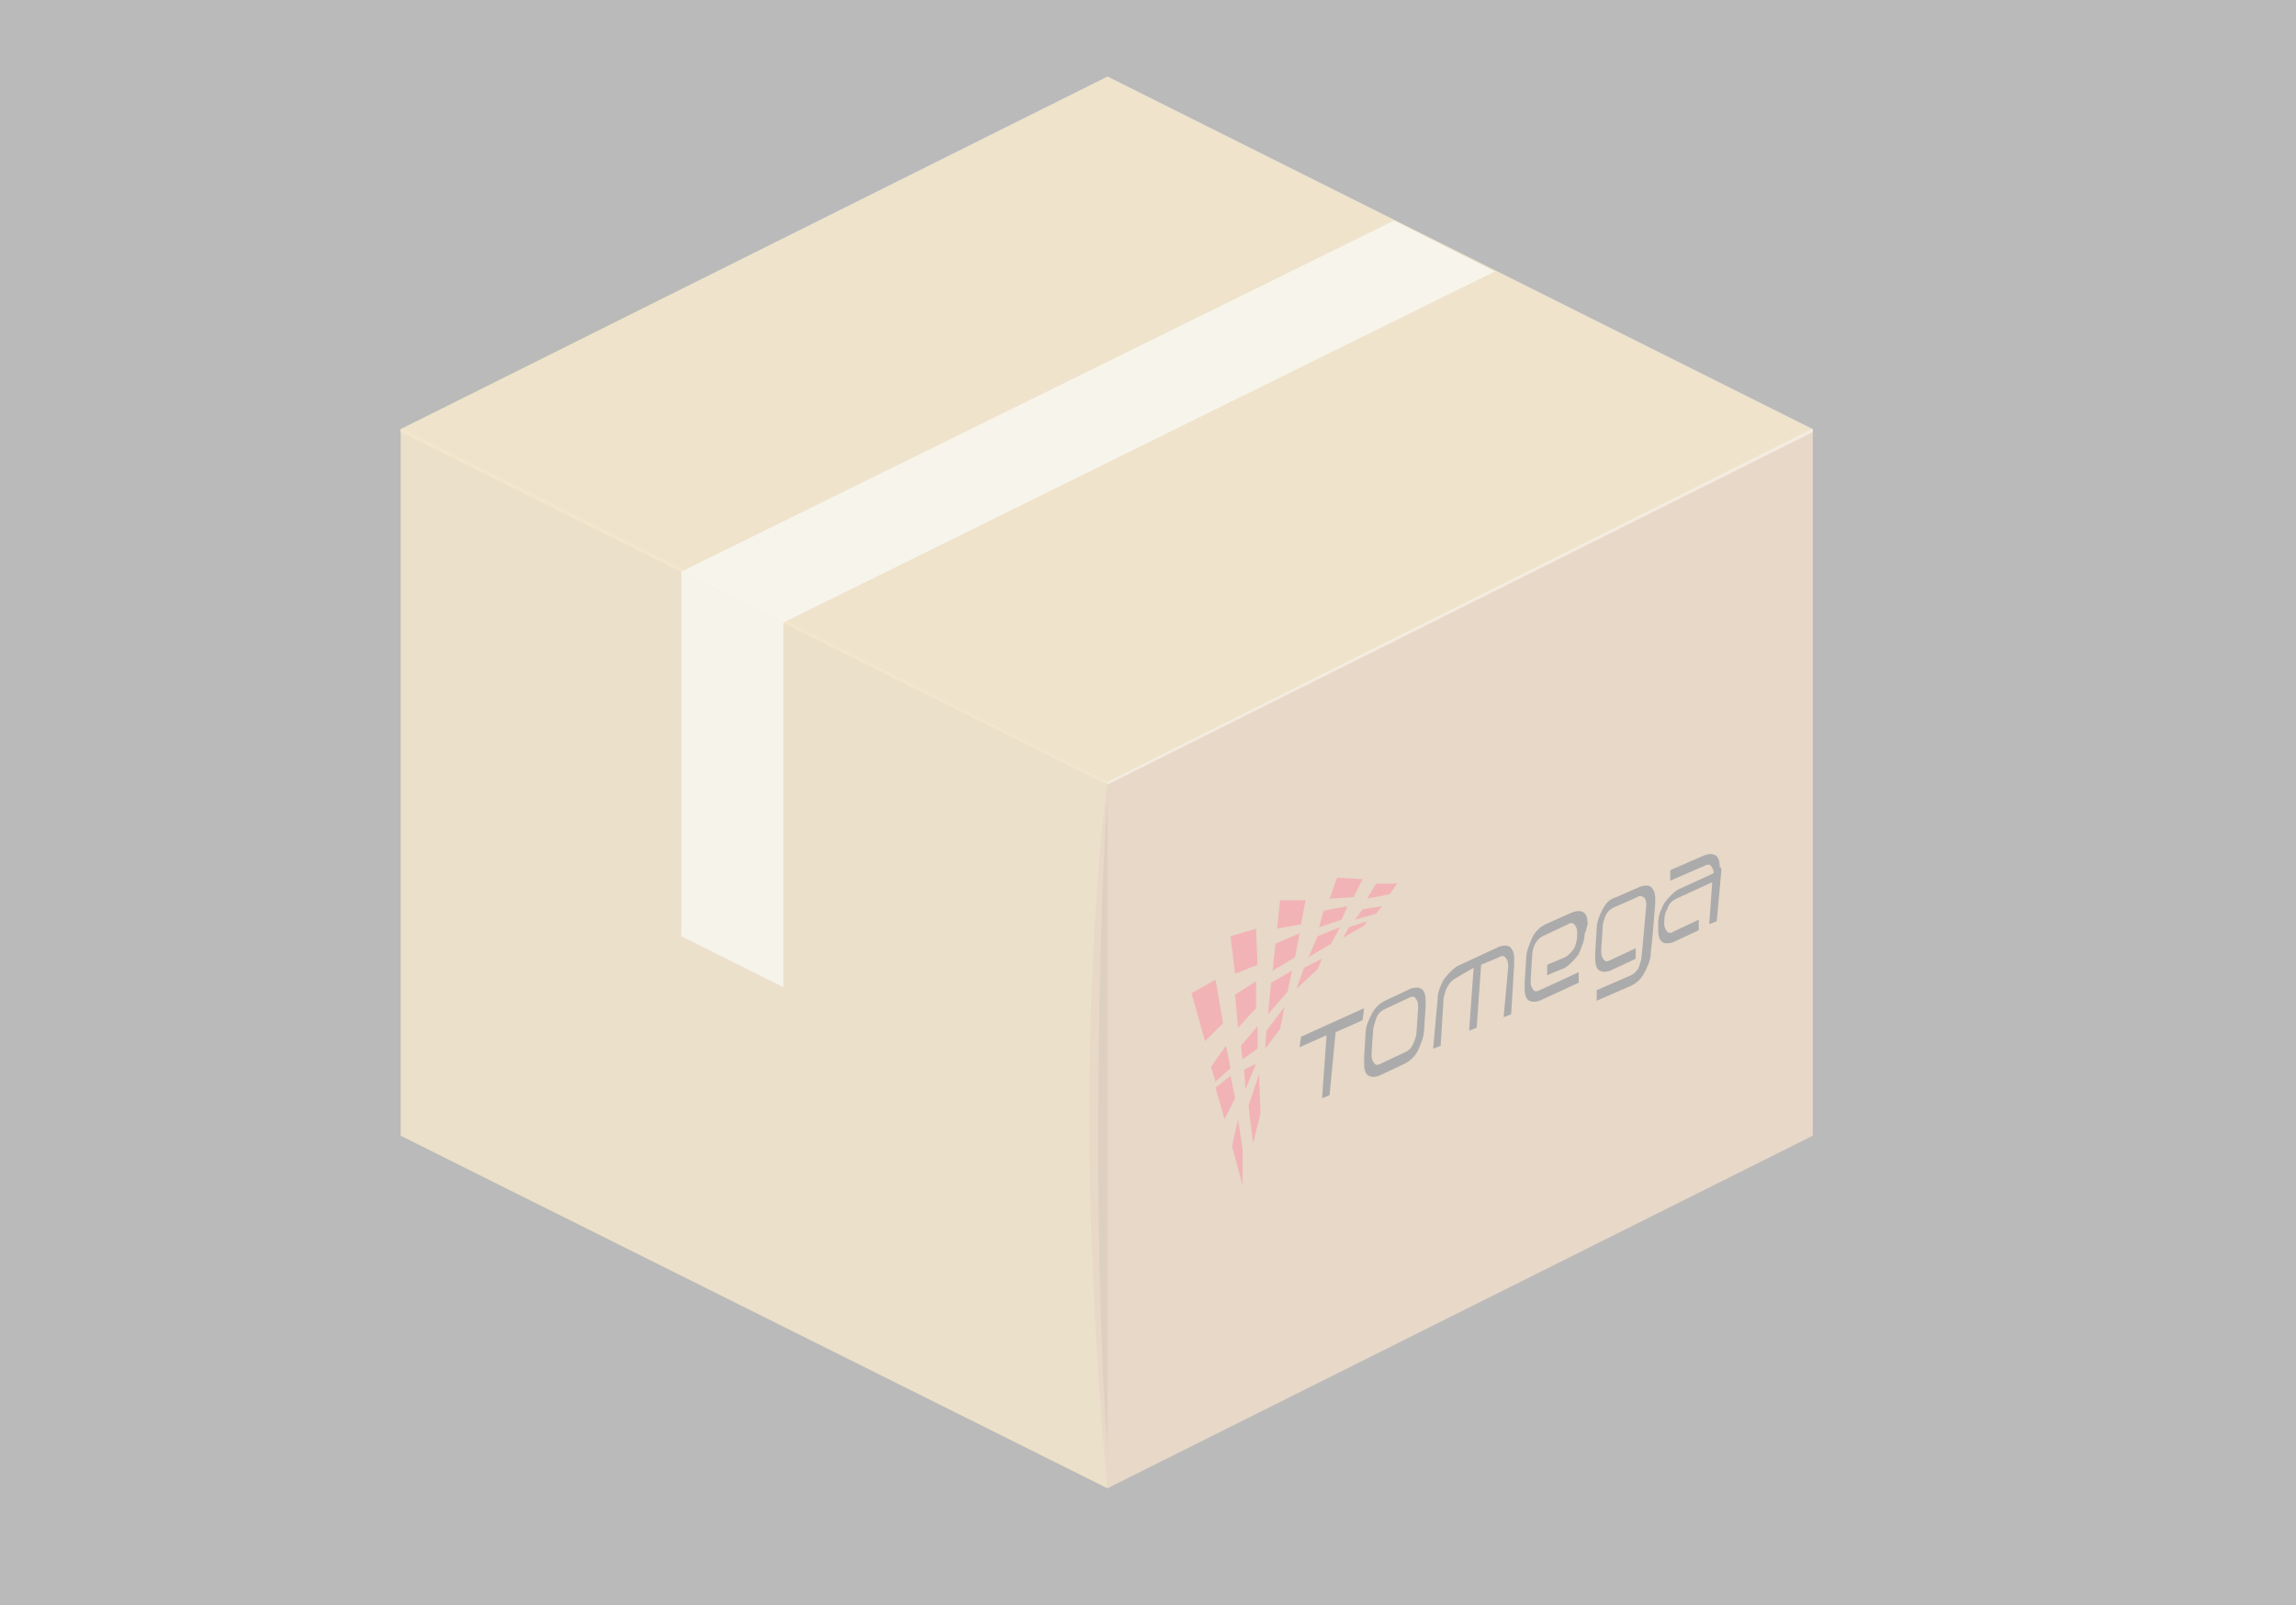 <?xml version="1.0" encoding="utf-8"?>
<!-- Generator: Adobe Illustrator 19.0.0, SVG Export Plug-In . SVG Version: 6.00 Build 0)  -->
<svg version="1.1" id="Layer_1" xmlns="http://www.w3.org/2000/svg" xmlns:xlink="http://www.w3.org/1999/xlink" x="0px" y="0px"
	 viewBox="0 0 153 107" style="enable-background:new 0 0 153 107;" xml:space="preserve">
<rect x="0" y="0" width="153" height="107" fill="#333333" stroke="none"/>
<style type="text/css">
	.st0{opacity:5.000000e-002;fill:#010101;}
	.st1{fill:#CA9761;}
	.st2{fill:#D8B269;}
	.st3{fill:#E3BB6D;}
	.st4{fill:#F0C673;}
	.st5{fill:#F0DAAF;}
	.st6{fill:#CAB093;}
	.st7{fill:#AC7C48;}
	.st8{fill:#FBF2D2;}
	.st9{fill:#FFF6D7;}
	.st10{display:none;}
	.st11{display:inline;fill:#FFFFFF;}
	.st12{display:inline;}
	.st13{fill:#5C687F;}
	.st14{fill:#ED1C24;}
	.st15{opacity:0.7;fill:#F4F4F4;}
</style>
<polygon id="XMLID_34_" class="st0" points="73.8,99.2 110.8,96.7 148,77.8 103.7,58.5 "/>
<polygon id="XMLID_33_" class="st1" points="120.8,75.7 73.8,99.2 73.8,52.2 120.8,28.6 "/>
<polygon id="XMLID_32_" class="st2" points="73.8,99.2 26.7,75.7 26.7,28.6 73.8,52.2 "/>
<polygon id="XMLID_31_" class="st3" points="120.8,28.6 73.8,52.2 26.7,28.6 73.8,5.1 "/>
<g id="XMLID_69_">
	<polygon id="XMLID_30_" class="st4" points="73.8,52.3 26.7,28.8 26.7,28.6 26.9,28.6 73.8,52.1 	"/>
</g>
<g id="XMLID_67_">
	<polygon id="XMLID_29_" class="st5" points="73.8,52.3 120.8,28.8 120.8,28.6 120.7,28.6 73.8,52.1 	"/>
</g>
<path id="XMLID_28_" class="st6" d="M73.8,52.2l47-23.5L73.8,52.2z"/>
<g id="XMLID_63_">
	<path id="XMLID_27_" class="st1" d="M73.8,58v-5.8c0,0-2.7,18.4,0,47v-7.4C72.7,76.4,73.3,64.5,73.8,58z"/>
	<path id="XMLID_26_" class="st7" d="M73.8,96.7V53.1C73.3,59.7,72.7,81.2,73.8,96.7z"/>
</g>
<polygon id="XMLID_25_" class="st8" points="52.2,65.8 45.4,62.4 45.4,38.1 52.2,41.5 "/>
<polygon id="XMLID_24_" class="st9" points="45.4,38.1 52.2,41.5 99.6,18.1 92.9,14.7 "/>
<g id="XMLID_36_" class="st10">
	<polygon id="XMLID_23_" class="st11" points="117.8,73.6 106.7,78.7 107,71.1 118,66 	"/>
	<g id="XMLID_37_" class="st12">
		<polygon id="XMLID_22_" class="st13" points="108.5,76.6 108.3,76.7 108.4,71.8 108.7,71.6 		"/>
		<polygon id="XMLID_21_" class="st13" points="108.9,76.4 108.7,76.5 108.9,71.6 109,71.5 		"/>
		<polygon id="XMLID_20_" class="st13" points="109.2,76.3 109,76.3 109.2,71.4 109.3,71.4 		"/>
		<polygon id="XMLID_19_" class="st13" points="109.5,76.1 109.3,76.2 109.5,71.3 109.7,71.2 		"/>
		<polygon id="XMLID_18_" class="st13" points="109.8,76 109.7,76.1 109.8,71.1 110,71.1 		"/>
		<polygon id="XMLID_17_" class="st13" points="110.2,75.8 110,75.9 110.1,71 110.4,70.9 		"/>
		<polygon id="XMLID_16_" class="st13" points="111.4,75.2 111.3,75.3 111.5,70.4 111.6,70.3 		"/>
		<polygon id="XMLID_15_" class="st13" points="111.8,75.1 111.6,75.1 111.8,70.2 111.9,70.2 		"/>
		<polygon id="XMLID_14_" class="st13" points="112.2,74.9 111.9,75 112.1,70.1 112.4,69.9 		"/>
		<polygon id="XMLID_13_" class="st13" points="110.7,75.6 110.4,75.7 110.6,70.8 110.9,70.7 		"/>
		<polygon id="XMLID_12_" class="st13" points="111.1,75.4 110.9,75.5 111,70.6 111.3,70.4 		"/>
		<polygon id="XMLID_11_" class="st13" points="112.7,74.7 112.4,74.8 112.5,69.9 112.8,69.7 		"/>
		<polygon id="XMLID_10_" class="st13" points="113,74.5 112.8,74.6 113,69.7 113.1,69.6 		"/>
		<polygon id="XMLID_9_" class="st13" points="113.3,74.4 113.1,74.4 113.3,69.5 113.4,69.5 		"/>
		<polygon id="XMLID_8_" class="st13" points="113.6,74.2 113.5,74.3 113.6,69.4 113.8,69.3 		"/>
		<polygon id="XMLID_7_" class="st13" points="113.9,74.1 113.8,74.2 113.9,69.2 114.1,69.2 		"/>
		<polygon id="XMLID_6_" class="st13" points="114.3,73.9 114.1,74 114.2,69.1 114.5,69 		"/>
		<polygon id="XMLID_5_" class="st13" points="115.5,73.3 115.4,73.4 115.6,68.5 115.7,68.4 		"/>
		<polygon id="XMLID_4_" class="st13" points="115.9,73.2 115.7,73.2 115.9,68.3 116,68.3 		"/>
		<polygon id="XMLID_3_" class="st13" points="116.3,73 116,73.1 116.2,68.2 116.5,68 		"/>
		<polygon id="XMLID_2_" class="st13" points="114.8,73.7 114.5,73.8 114.7,68.9 115,68.7 		"/>
		<polygon id="XMLID_1_" class="st13" points="115.2,73.5 115,73.6 115.1,68.7 115.4,68.5 		"/>
	</g>
</g>
<g id="XMLID_58_">
	<g id="XMLID_231_">
		<path id="XMLID_243_" d="M90.8,68L89,68.8L88.6,73l-0.5,0.2l0.3-4.2l-1.8,0.8l0.1-0.7l4.2-1.9L90.8,68z"/>
		<path id="XMLID_240_" d="M94.9,68.6c0,0.5-0.2,0.9-0.4,1.4c-0.2,0.4-0.5,0.7-0.9,0.9l-1.7,0.8c-0.3,0.1-0.5,0.1-0.7,0
			c-0.2-0.1-0.3-0.4-0.3-0.8c0-0.1,0-0.2,0-0.4l0.1-1.6c0-0.5,0.2-0.9,0.4-1.3c0.2-0.4,0.5-0.7,0.9-0.9l1.7-0.8
			c0.3-0.1,0.5-0.1,0.7,0c0.2,0.1,0.3,0.4,0.3,0.8c0,0.1,0,0.2,0,0.4L94.9,68.6z M94.4,68.7l0.1-1.5c0-0.1,0-0.2,0-0.2
			c0-0.2-0.1-0.4-0.2-0.5c-0.1-0.1-0.2-0.1-0.4,0l-1.7,0.8c-0.2,0.1-0.4,0.3-0.5,0.6c-0.1,0.3-0.2,0.6-0.2,0.8l-0.1,1.5
			c0,0.1,0,0.2,0,0.2c0,0.2,0.1,0.4,0.2,0.5c0.1,0.1,0.2,0.1,0.4,0l1.7-0.8c0.2-0.1,0.4-0.3,0.5-0.6C94.3,69.3,94.4,69,94.4,68.7z"
			/>
		<path id="XMLID_238_" d="M100.7,67.6l-0.5,0.2l0.3-3.3c0-0.1,0-0.1,0-0.2c0-0.2-0.1-0.4-0.2-0.5c-0.1-0.1-0.3-0.1-0.4,0l-1.2,0.5
			l-0.3,4.2l-0.5,0.2l0.3-4.2L97,65.2c-0.2,0.1-0.4,0.3-0.5,0.5c-0.2,0.3-0.2,0.5-0.3,0.8L96,69.7l-0.5,0.2l0.3-3.3
			c0-0.5,0.2-0.9,0.4-1.3c0.3-0.4,0.6-0.7,0.9-0.9l2.8-1.3c0.3-0.1,0.5-0.1,0.7,0c0.2,0.2,0.3,0.4,0.3,0.8c0,0.1,0,0.2,0,0.4
			L100.7,67.6z"/>
		<path id="XMLID_236_" d="M105.6,62.2c0,0.5-0.2,0.9-0.4,1.4c-0.3,0.4-0.6,0.7-0.9,0.9l-1.2,0.5l0-0.7l1.2-0.5
			c0.2-0.1,0.4-0.3,0.6-0.6c0.1-0.2,0.2-0.5,0.2-0.9c0-0.1,0-0.2,0-0.2c0-0.2-0.1-0.4-0.2-0.5c-0.1-0.1-0.3-0.1-0.4,0l-1.7,0.8
			c-0.2,0.1-0.4,0.3-0.5,0.5c-0.1,0.2-0.2,0.5-0.2,0.8l-0.1,1.6c0,0.1,0,0.2,0,0.2c0,0.2,0.1,0.4,0.2,0.5c0.1,0.1,0.2,0.1,0.4,0
			l2.6-1.2l0,0.7l-2.6,1.2c-0.3,0.1-0.5,0.1-0.7,0c-0.2-0.1-0.3-0.4-0.3-0.8c0-0.1,0-0.2,0-0.4l0.1-1.6c0-0.5,0.2-0.9,0.4-1.4
			c0.2-0.4,0.5-0.7,0.9-0.9l1.8-0.8c0.3-0.1,0.5-0.1,0.7,0c0.2,0.1,0.3,0.4,0.3,0.8C105.7,61.9,105.7,62.1,105.6,62.2z"/>
		<path id="XMLID_234_" d="M110.3,60.2c-0.1,1.4-0.2,2.5-0.3,3.3c0,0.5-0.2,0.9-0.4,1.3c-0.2,0.4-0.5,0.7-0.9,0.9l-2.3,1l0-0.7
			l2.3-1c0.2-0.1,0.4-0.3,0.5-0.5c0.1-0.3,0.2-0.6,0.2-0.8l0.3-3.3c0-0.1,0-0.2,0-0.2c0-0.2-0.1-0.4-0.2-0.4c-0.1-0.1-0.3-0.1-0.4,0
			l-1.6,0.7c-0.2,0.1-0.4,0.3-0.5,0.5c-0.1,0.3-0.2,0.5-0.2,0.8l-0.1,1.5c0,0.1,0,0.2,0,0.2c0,0.2,0.1,0.4,0.2,0.5
			c0.1,0.1,0.2,0.1,0.4,0l1.7-0.8l0,0.7l-1.7,0.8c-0.3,0.1-0.5,0.1-0.7,0c-0.2-0.1-0.3-0.4-0.3-0.8c0-0.1,0-0.2,0-0.4l0.1-1.6
			c0-0.5,0.2-0.9,0.4-1.3c0.2-0.4,0.5-0.7,0.9-0.8l1.6-0.7c0.3-0.1,0.5-0.1,0.7,0c0.2,0.2,0.3,0.4,0.3,0.8
			C110.3,59.9,110.3,60,110.3,60.2z"/>
		<path id="XMLID_232_" d="M114.7,58.1l-0.3,3.3l-0.5,0.2l0.2-2.8l-2.4,1.1c-0.2,0.1-0.5,0.3-0.6,0.7c-0.2,0.3-0.2,0.7-0.2,1
			c0,0.2,0.1,0.4,0.2,0.5c0.1,0.1,0.3,0.1,0.4,0l1.7-0.8l0,0.7l-1.7,0.8c-0.3,0.1-0.6,0.1-0.7,0c-0.2-0.1-0.3-0.4-0.3-0.8
			c0-0.1,0-0.3,0-0.5c0-0.5,0.2-0.9,0.4-1.3c0.3-0.4,0.6-0.7,0.9-0.9l2.4-1.1c0-0.2-0.1-0.4-0.2-0.5c-0.1-0.1-0.2-0.1-0.4,0l-2.3,1
			l0-0.7l2.3-1c0.3-0.1,0.5-0.1,0.7,0c0.2,0.1,0.3,0.4,0.3,0.8C114.7,57.8,114.7,57.9,114.7,58.1z"/>
	</g>
	<g id="XMLID_212_">
		<g id="XMLID_141_">
			<path id="XMLID_142_" class="st14" d="M82,71.7l-1,0.8l0.6,2.1l0.7-1.4L82,71.7z M81.7,69.7l-1,1.4l0.3,1l1-0.9L81.7,69.7z
				 M82.5,74.6l-0.4,1.8l0.7,2.6l0-2.4L82.5,74.6z M81,65.3l-1.6,0.9l0.9,3.2l1.2-1.2L81,65.3z"/>
		</g>
	</g>
	<g id="XMLID_190_">
		<g id="XMLID_175_">
			<path id="XMLID_176_" class="st14" d="M83.8,68.4l-1.1,1.3l0.1,0.9l1-0.7L83.8,68.4z M83.7,65.4l-1.4,0.9l0.2,2.2l1.2-1.3
				L83.7,65.4z M83.9,71.6l-0.7,2.1l0.3,2.5l0.5-2L83.9,71.6z M82.9,71.3l0.1,1.3l0.7-1.7L82.9,71.3z M83.7,61.9L82,62.4l0.3,2.5
				l1.5-0.6L83.7,61.9z"/>
		</g>
	</g>
	<g id="XMLID_164_">
		<g id="XMLID_154_">
			<path id="XMLID_155_" class="st14" d="M84.5,67.6l1.3-1.5l0.3-1.4l-1.4,0.8L84.5,67.6z M85.3,60l-0.2,1.9l1.6-0.3l0.3-1.6
				L85.3,60z M84.8,64.7l1.5-0.9l0.3-1.6L85,62.9L84.8,64.7z M84.3,69.9l1-1.3l0.3-1.5l-1.2,1.6L84.3,69.9z"/>
		</g>
	</g>
	<g id="XMLID_90_">
		<g id="XMLID_150_">
			<path id="XMLID_151_" class="st14" d="M87.9,61.8l1.5-0.5l0.4-0.9l-1.6,0.3L87.9,61.8z M89.1,58.5l-0.5,1.4l1.6-0.1l0.6-1.2
				L89.1,58.5z M86.4,65.9l1.4-1.3l0.3-0.7l-1.2,0.6L86.4,65.9z M87.2,63.8l1.5-0.9l0.6-1.1l-1.5,0.6L87.2,63.8z"/>
		</g>
	</g>
	<g id="XMLID_66_">
		<g id="XMLID_120_">
			<path id="XMLID_121_" class="st14" d="M90.3,61.3l1.4-0.4l0.4-0.5l-1.3,0.2L90.3,61.3z M91.7,58.9l-0.6,1l1.5-0.3l0.5-0.7
				L91.7,58.9z M89.5,62.5l1.4-0.8l0.2-0.3l-1.2,0.4L89.5,62.5z"/>
		</g>
	</g>
</g>
<rect id="XMLID_35_" class="st15" width="153" height="107"/>
</svg>
